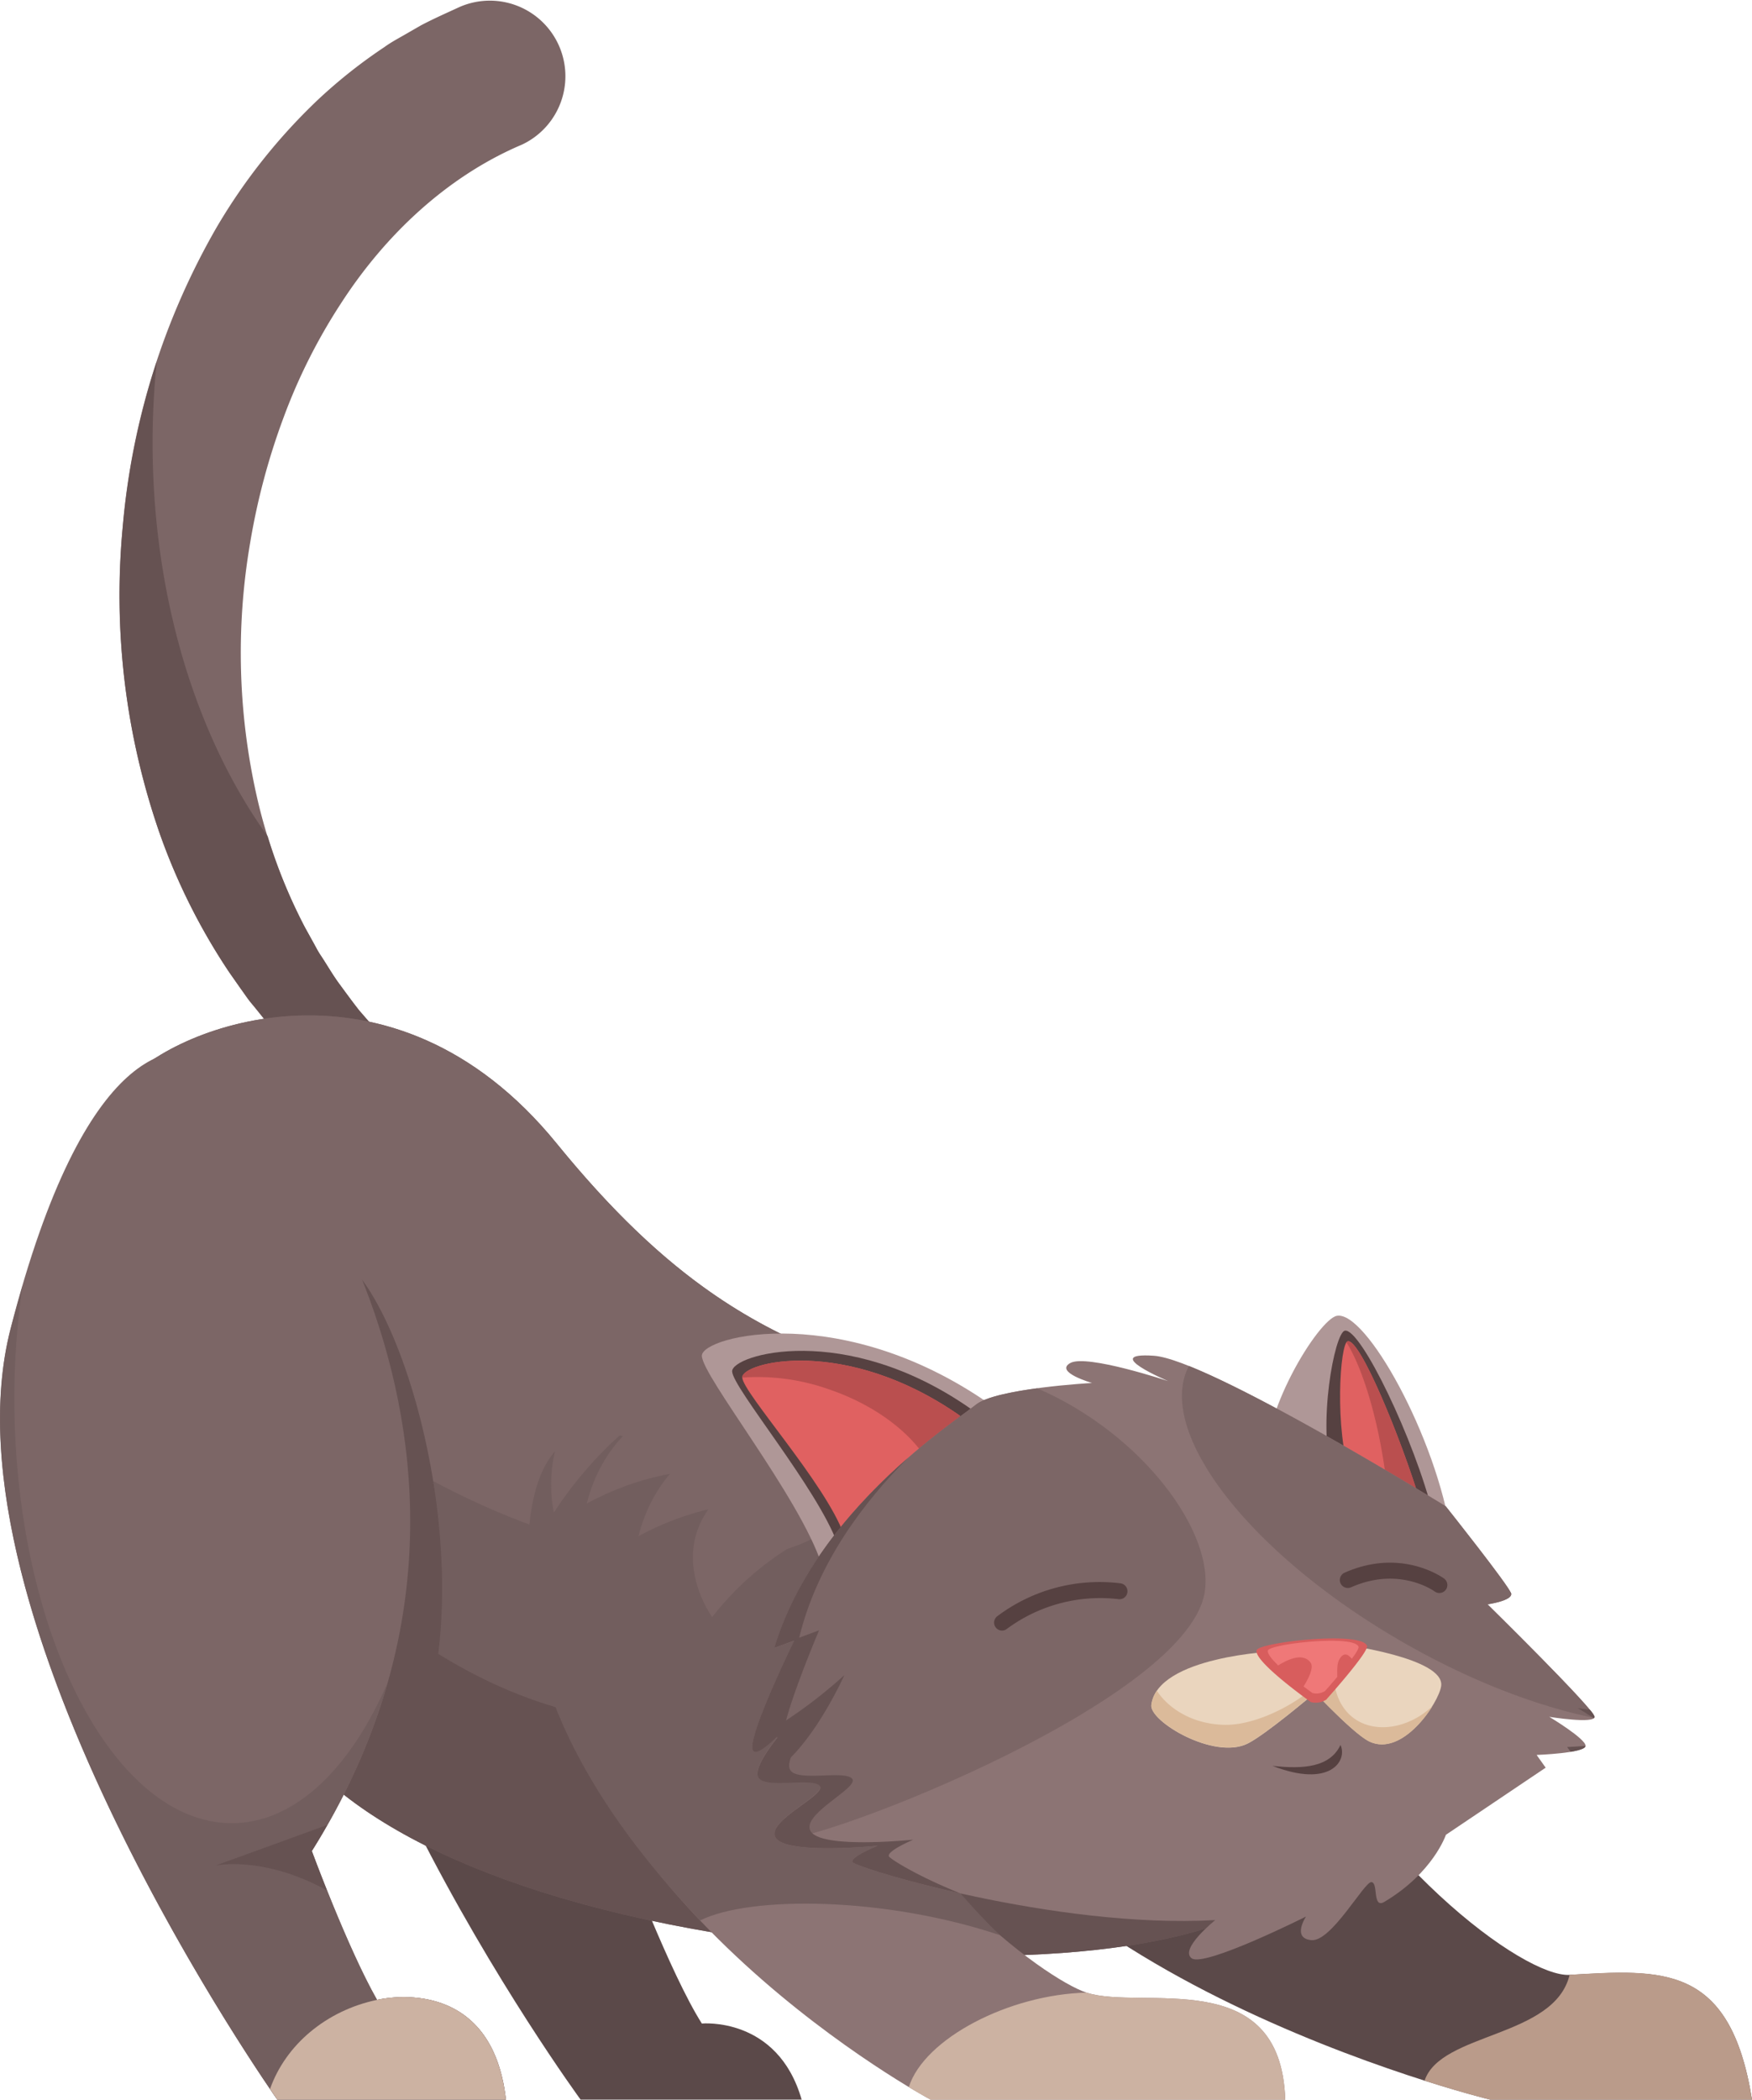 <svg xmlns="http://www.w3.org/2000/svg" viewBox="0 0 458.19 549.02"><defs><style>.cls-1{fill:#5b4949;}.cls-2{fill:#ba9b8a;}.cls-3{fill:#7c6666;}.cls-4{fill:#665252;}.cls-5{fill:#725e5e;}.cls-6{fill:#8c7474;}.cls-7{fill:#ccb2a2;}.cls-8{fill:#af9797;}.cls-9{fill:#564141;}.cls-10{fill:#e06161;}.cls-11{fill:#ba4f4f;}.cls-12{fill:#ead5be;}.cls-13{fill:#dbba9a;}.cls-14{fill:#d85d5d;}.cls-15{fill:#ef7878;}</style></defs><g id="Layer_2" data-name="Layer 2"><g id="Layer_2-2" data-name="Layer 2"><path class="cls-1" d="M458.19,549H389.71S252.35,515.57,236,437.29s70.46-52.67,96.08-1.43,66.52,81.22,78.43,80.52C434.69,515,452.5,513.44,458.19,549Z"/><path class="cls-2" d="M389.71,549h68.48c-5.69-35.58-23.5-34.07-47.7-32.64-3.94,16.51-33.7,15-37.93,27.68C383.08,547.41,389.71,549,389.71,549Z"/><path class="cls-3" d="M92.29,278.56,90,280.77c-.43.42-.74.7-.91.84l-.67.6-.67.59a6.48,6.48,0,0,1-.54.46l-.37.28a1.34,1.34,0,0,1-.3.2c-.33.19-.28,0-.39-.05l-.23-.21-.93-.84L83.12,281l-3.72-3.4c-2.37-2.37-4.64-4.85-7-7.29s-4.32-5.16-6.49-7.76c-1.11-1.28-2-2.7-3-4.06L60,254.3a162.21,162.21,0,0,1-18.2-36.25,189.8,189.8,0,0,1-9.71-80.29A188.87,188.87,0,0,1,56.69,59.38,152.18,152.18,0,0,1,83.31,25.93a133.92,133.92,0,0,1,17.22-13.62c1.49-1.09,3.14-2,4.73-2.9l4.83-2.78c3.28-1.73,6.71-3.24,10.09-4.8a19.76,19.76,0,0,1,16.59,35.86l-.28.13-.93.4C117.09,46.31,101,61,89.13,79.39a148.87,148.87,0,0,0-14.95,29.73,177.27,177.27,0,0,0-8.76,32.81,170.29,170.29,0,0,0,2.19,68.25A141.89,141.89,0,0,0,79.7,242.4l2.08,3.79c.71,1.25,1.34,2.57,2.16,3.75,1.59,2.4,3.06,4.91,4.74,7.27s3.44,4.67,5.24,7l2.86,3.3,1.43,1.65.72.83.18.21c0,.1.21,0,0,.37a2,2,0,0,1-.19.3l-.27.39c-.06.09-.23.3-.44.56l-.57.7-.57.7c-.13.17-.4.49-.8.95l-2.09,2.41-.06.08C93.55,277.28,92.91,278,92.29,278.56Z"/><path class="cls-4" d="M99.11,270.15l-.18-.21-.72-.83-1.43-1.65-2.86-3.3c-1.8-2.28-3.49-4.65-5.24-7s-3.15-4.87-4.74-7.27c-.82-1.18-1.45-2.5-2.16-3.75L79.7,242.4A137.92,137.92,0,0,1,70,218.66C51.47,192.93,39.9,156.28,39.9,115.59A208.59,208.59,0,0,1,41,94.49a194.07,194.07,0,0,0-8.89,43.27,189.8,189.8,0,0,0,9.71,80.29A162.21,162.21,0,0,0,60,254.3l2.93,4.14c1,1.36,1.92,2.78,3,4.06,2.17,2.59,4.22,5.27,6.49,7.76s4.6,4.92,7,7.29l3.72,3.4L85,282.64l.93.84.23.21c.11,0,.06.24.39.05a1.34,1.34,0,0,0,.3-.2l.37-.28a6.48,6.48,0,0,0,.54-.46l.67-.59.67-.6c.17-.14.48-.42.91-.84l2.3-2.21c.62-.61,1.26-1.28,1.85-1.95l.06-.08,2.09-2.41c.4-.46.67-.78.8-.95l.57-.7.57-.71c.21-.25.38-.46.44-.55l.27-.39a2,2,0,0,0,.19-.3C99.32,270.19,99.14,270.25,99.11,270.15Z"/><path class="cls-1" d="M209.65,549H151.84S61,424.93,80.49,351.17,204,377.26,163.21,484.05c0,0,12.07,32.06,20.34,45.05C183.55,529.1,203.39,527.2,209.65,549Z"/><path class="cls-5" d="M145.59,299C102.5,246.05,46,268.13,33.14,282.84S59.24,432.3,76.32,455.55s61.9,45.48,138.55,53.62c61.92,6.57,111.13-1.91,120.51-17.08,14.37-23.24-18.64-80.12-59.78-121.94C217.24,357.81,186.16,348.8,145.59,299Z"/><path class="cls-3" d="M145.59,299C102.5,246.05,46,268.13,33.14,282.84c-2.66,3.06-3.08,11.29-1.94,22.61,9.67,23.91,32.75,50.44,64.62,71.41,53.69,35.32,112,41.45,130.27,13.7,5.69-8.66,6.81-19.59,4-31.61C198.08,348.93,174.19,334.09,145.59,299Z"/><path class="cls-4" d="M275.6,370.15c-16.81-3.56-31.34-6.84-44.5-10.89,7.16,31.08,1.11,60.26-19.12,77.21-33.69,28.24-93.91,11.88-134.51-36.55-37.11-44.27-45.9-99.51-50-94.78C14.64,319.85,59.24,432.3,76.32,455.55s61.9,45.48,138.55,53.62c61.92,6.57,111.13-1.91,120.51-17.08C349.75,468.85,316.74,412,275.6,370.15Z"/><path class="cls-4" d="M103.45,467.74c26.48-44.45,4.18-126.06-14.32-138.87l-5.22,120Z"/><path class="cls-6" d="M336.12,549H243.36s-95.63-51.24-101.88-129.53S193,384.62,212,435.86s61.25,81.61,72.18,85.17C298.57,525.73,335,513.44,336.12,549Z"/><path class="cls-5" d="M261.51,506c-15.28-14.56-39.06-45.93-49.37-73.73-19-51.24-79.92-92.52-73.66-14.23,2.63,33,24.11,62.54,44.61,84.11C196.34,495.57,231.71,496,261.51,506Z"/><path class="cls-7" d="M237.67,545.73c3.59,2.16,5.69,3.29,5.69,3.29h92.76c-1.09-35.58-37.55-23.29-52-28C264,521.5,241.74,532.94,237.67,545.73Z"/><path class="cls-8" d="M349.62,344.05c-4.79.9-20.41,26.1-18.51,40.81l48.4,16.6C375.67,375.79,357.21,342.63,349.62,344.05Z"/><path class="cls-9" d="M351.7,347.94c-2.68.55-7.24,24.64-3.22,38.08l26.32,10C370,376.59,355.79,347.09,351.7,347.94Z"/><path class="cls-10" d="M352.43,350.71c-2,.6-3.5,23.09.83,35.43l18.38,7.17C366.21,375.47,355.56,349.79,352.43,350.71Z"/><path class="cls-11" d="M361.65,381c.51,3.06.9,6.05,1.19,8.91l8.8,3.44c-5.43-17.84-16.08-43.52-19.21-42.6a.55.55,0,0,0-.29.25C355.83,356.84,359.49,368,361.65,381Z"/><path class="cls-3" d="M197.07,384.59c-27.55,15.43-10.82,38.23-10.82,38.23a77,77,0,0,1,27.55-22.19Z"/><path class="cls-3" d="M195.43,374.61c-23.74,3-28.43,27.07-28.43,27.07s12.88-7.57,27.76-8.48Z"/><path class="cls-3" d="M181.91,366.07c-23.74,3-28.43,27.07-28.43,27.07s12.88-7.57,27.76-8.48Z"/><path class="cls-3" d="M159.16,357.28c-20,17-14.28,38.2-14.28,38.2s8.42-13.73,21.4-23.62Z"/><path class="cls-8" d="M183.55,354.49c0,5.22,25.62,37,31.32,54.56l45.55-40.8C221,339.78,183.55,349.27,183.55,354.49Z"/><path class="cls-9" d="M191.47,358.61c.23,4.38,22.22,30.45,27.56,45.05l34.79-35.33C220.93,345.37,191.24,354.22,191.47,358.61Z"/><path class="cls-10" d="M194.12,360.21c.21,4,21.65,27.57,26.56,41l30.42-31C221,349.15,193.91,356.19,194.12,360.21Z"/><path class="cls-11" d="M216.6,363.21c11,3.7,19.81,10,24.77,16.9l9.73-9.9c-30.15-21.06-57.19-14-57-10,0,0,0,0,0,0A55.72,55.72,0,0,1,216.6,363.21Z"/><path class="cls-6" d="M362,497.31c12.81-7.59,16.14-17.56,16.14-17.56l26.09-17.55-2.37-3.33s12.81-.47,12.81-2.37-9.49-7.59-9.49-7.59,11.86,1.9,11.86,0-28-29.42-28-29.42,6.64-.95,6.17-2.84-17.08-22.78-17.08-22.78-62.16-38.43-76.39-39.38,3.79,6.64,3.79,6.64-21.35-7.12-25.62-4.74,5.69,5.22,5.69,5.22S260.42,363,255.2,367.3s-41.76,27.52-52.67,63.58l5.22-1.9s-10,20.4-10.91,27,9-4.75,9-4.75-9,10-7.59,13.29,14.23,0,16.13,2.37S199.68,476.43,203,480.7s26.57,1.9,26.57,1.9-7.11,2.84-6.64,4.27,53.14,17.55,94.9,15.18c0,0-9.49,7.59-6.17,10s29.89-10.92,29.89-10.92-3.79,5.7,1.42,6.17,13.76-15.18,15.66-15.18S358.84,499.15,362,497.31Z"/><path class="cls-3" d="M271.25,363c-6.63.89-13.58,2.28-16.05,4.3-5.22,4.27-41.76,27.52-52.67,63.58l5.22-1.9s-10,20.4-10.91,27c-.88,6.09,7.44-3,8.82-4.53-1.26,1.42-8.71,10-7.4,13.07,1.42,3.32,14.23,0,16.13,2.37S199.68,476.43,203,480.7s106.6-34.46,112-64.05C317.83,401,299,375,271.25,363Z"/><path class="cls-12" d="M326.23,455.93c-8.78,4.29-25.64-5.83-25.13-10.1,1.54-12.81,32.56-14.06,32.56-14.06L343.45,443S330.9,453.65,326.23,455.93Z"/><path class="cls-13" d="M320.67,451c-7.82,0-14.63-3.6-18.13-8.92a8.36,8.36,0,0,0-1.44,3.71c-.51,4.27,16.35,14.39,25.13,10.1,4.67-2.28,17.22-12.95,17.22-12.95l-.82-.94C336.3,447.15,327.32,451,320.67,451Z"/><path class="cls-12" d="M358.05,455.31c8.78,4.29,18.3-10.2,18.85-14.47,1-7.35-25.8-10.85-25.8-10.85l-10.24,9.35S353.38,453,358.05,455.31Z"/><path class="cls-13" d="M373.5,447.09c-7.67,6.34-18.89,6.46-23.2-2.42a15.92,15.92,0,0,1,.57-14.47l-10,9.14s12.52,13.69,17.19,16c6.34,3.09,13.06-3.59,16.51-9.15C374.22,446.48,373.87,446.79,373.5,447.09Z"/><path class="cls-3" d="M132.31,549H72.52S-16.68,422.81,2.77,347.37,46.43,271,57.34,277.15,147,379.64,81.54,484c0,0,9.49,25.62,17.08,38.91C98.62,522.93,128.51,515.34,132.31,549Z"/><path class="cls-5" d="M98.62,522.93C91,509.64,81.54,484,81.54,484a170.72,170.72,0,0,0,19.89-44.18c-10.1,23.5-25.46,37.94-42.67,36.83-30.39-2-55-51.68-55-111a201.41,201.41,0,0,1,2.14-29.46c-1,3.54-2.07,7.26-3.09,11.19C-16.68,422.81,72.52,549,72.52,549h59.79C128.51,515.34,98.62,522.93,98.62,522.93Z"/><path class="cls-4" d="M81.54,484c1.42-2.27,2.76-4.54,4-6.8l-29.2,10.6s12.36-2.73,29.13,6.46C83.13,488.31,81.54,484,81.54,484Z"/><path class="cls-7" d="M72.52,549h59.79c-3.8-33.68-33.69-26.09-33.69-26.09l0,0c-13.27,2.78-23.91,11.72-28,23.3C71.82,548,72.52,549,72.52,549Z"/><path class="cls-3" d="M389,419.49s6.64-.95,6.17-2.84-17.08-22.78-17.08-22.78-45-27.81-67.17-36.7c-8.67,16.57,14.44,47.54,53.35,70.69,18.17,10.81,36.68,18.06,52.61,21.32a.46.46,0,0,0,.11-.27C417,447,389,419.49,389,419.49Z"/><path class="cls-9" d="M376.42,416.53a2,2,0,0,1-1.23-.41c-.37-.26-9.35-6.58-21.75-1.13a2.09,2.09,0,1,1-1.68-3.82c14.68-6.46,25.45,1.25,25.9,1.58a2.09,2.09,0,0,1-1.24,3.78Z"/><path class="cls-9" d="M262.08,426.36a2.09,2.09,0,0,1-1.25-3.77A44.48,44.48,0,0,1,293.05,414a2.09,2.09,0,1,1-.74,4.11,41.08,41.08,0,0,0-29,7.81A2.14,2.14,0,0,1,262.08,426.36Z"/><path class="cls-14" d="M346.82,444.43a5.17,5.17,0,0,1-4,.62s-15-10.63-14.19-13.55c.53-2.06,27.32-5.14,28.88-1.17C358.12,431.84,346.82,444.43,346.82,444.43Z"/><path class="cls-15" d="M346.51,442.18a4.26,4.26,0,0,1-3.27.5S331,434,331.59,431.56c.44-1.69,22.42-4.21,23.7-1C355.78,431.84,346.51,442.18,346.51,442.18Z"/><path class="cls-14" d="M333.69,435.83c5.16-3.38,7.83-2.84,9.08-1.06s-2.23,6.76-2.23,6.76Z"/><path class="cls-14" d="M350.2,434c-.93,1.76-.26,6.52-.26,6.52l4.3-5.68C352.48,431.72,351.12,432.29,350.2,434Z"/><path class="cls-9" d="M332.77,461.72c15.19,5.93,19.69-1.42,17.8-5.46C347.84,462.07,340.91,462.65,332.77,461.72Z"/><path class="cls-4" d="M417,448.91a5.82,5.82,0,0,0-1.23-1.85c-1.79-.21-3.14-.43-3.14-.43s2,1.17,4.16,2.64A.46.46,0,0,0,417,448.91Z"/><path class="cls-4" d="M395.17,416.86a.74.74,0,0,0,0-.21l0-.1-.24,0Z"/><path class="cls-4" d="M409.83,456.8l.94,1.25c2.15-.36,3.85-.86,3.85-1.55v0C412,456.72,409.83,456.8,409.83,456.8Z"/><path class="cls-4" d="M205,452.28c1.54-8,9.21-26,9.21-26L209,428.22c4.81-19.76,17.19-35.74,28.41-47-12.68,11.08-28.39,28.07-34.92,49.65l5.22-1.9s-10,20.4-10.91,27C196.06,461.43,202.51,454.9,205,452.28Z"/><path class="cls-4" d="M232.47,485.38c-.55-1.45,6.41-4.36,6.41-4.36s-23.12,2.43-26.67-1.93,12.67-11.63,10.64-14-14.66,1-16.26-2.43c-1.47-3.11,5.52-11.9,6.69-13.34-1.28,1.55-9.12,10.86-8.57,4.62a13.72,13.72,0,0,1,.23-1.56c-2.26,2.65-7.82,9.57-6.68,12.24,1.42,3.32,14.23,0,16.13,2.37S199.68,476.43,203,480.7s26.57,1.9,26.57,1.9-7.11,2.84-6.64,4.27c.22.66,11.77,4.51,28.25,8.2C239.77,490.5,232.71,486,232.47,485.38Z"/><path class="cls-4" d="M200,453.3c5,.38,5.9,3.59,4.45,8.36,9.07-7.29,16.37-23.66,16.37-23.66A123.26,123.26,0,0,1,200,453.3Z"/></g></g></svg>